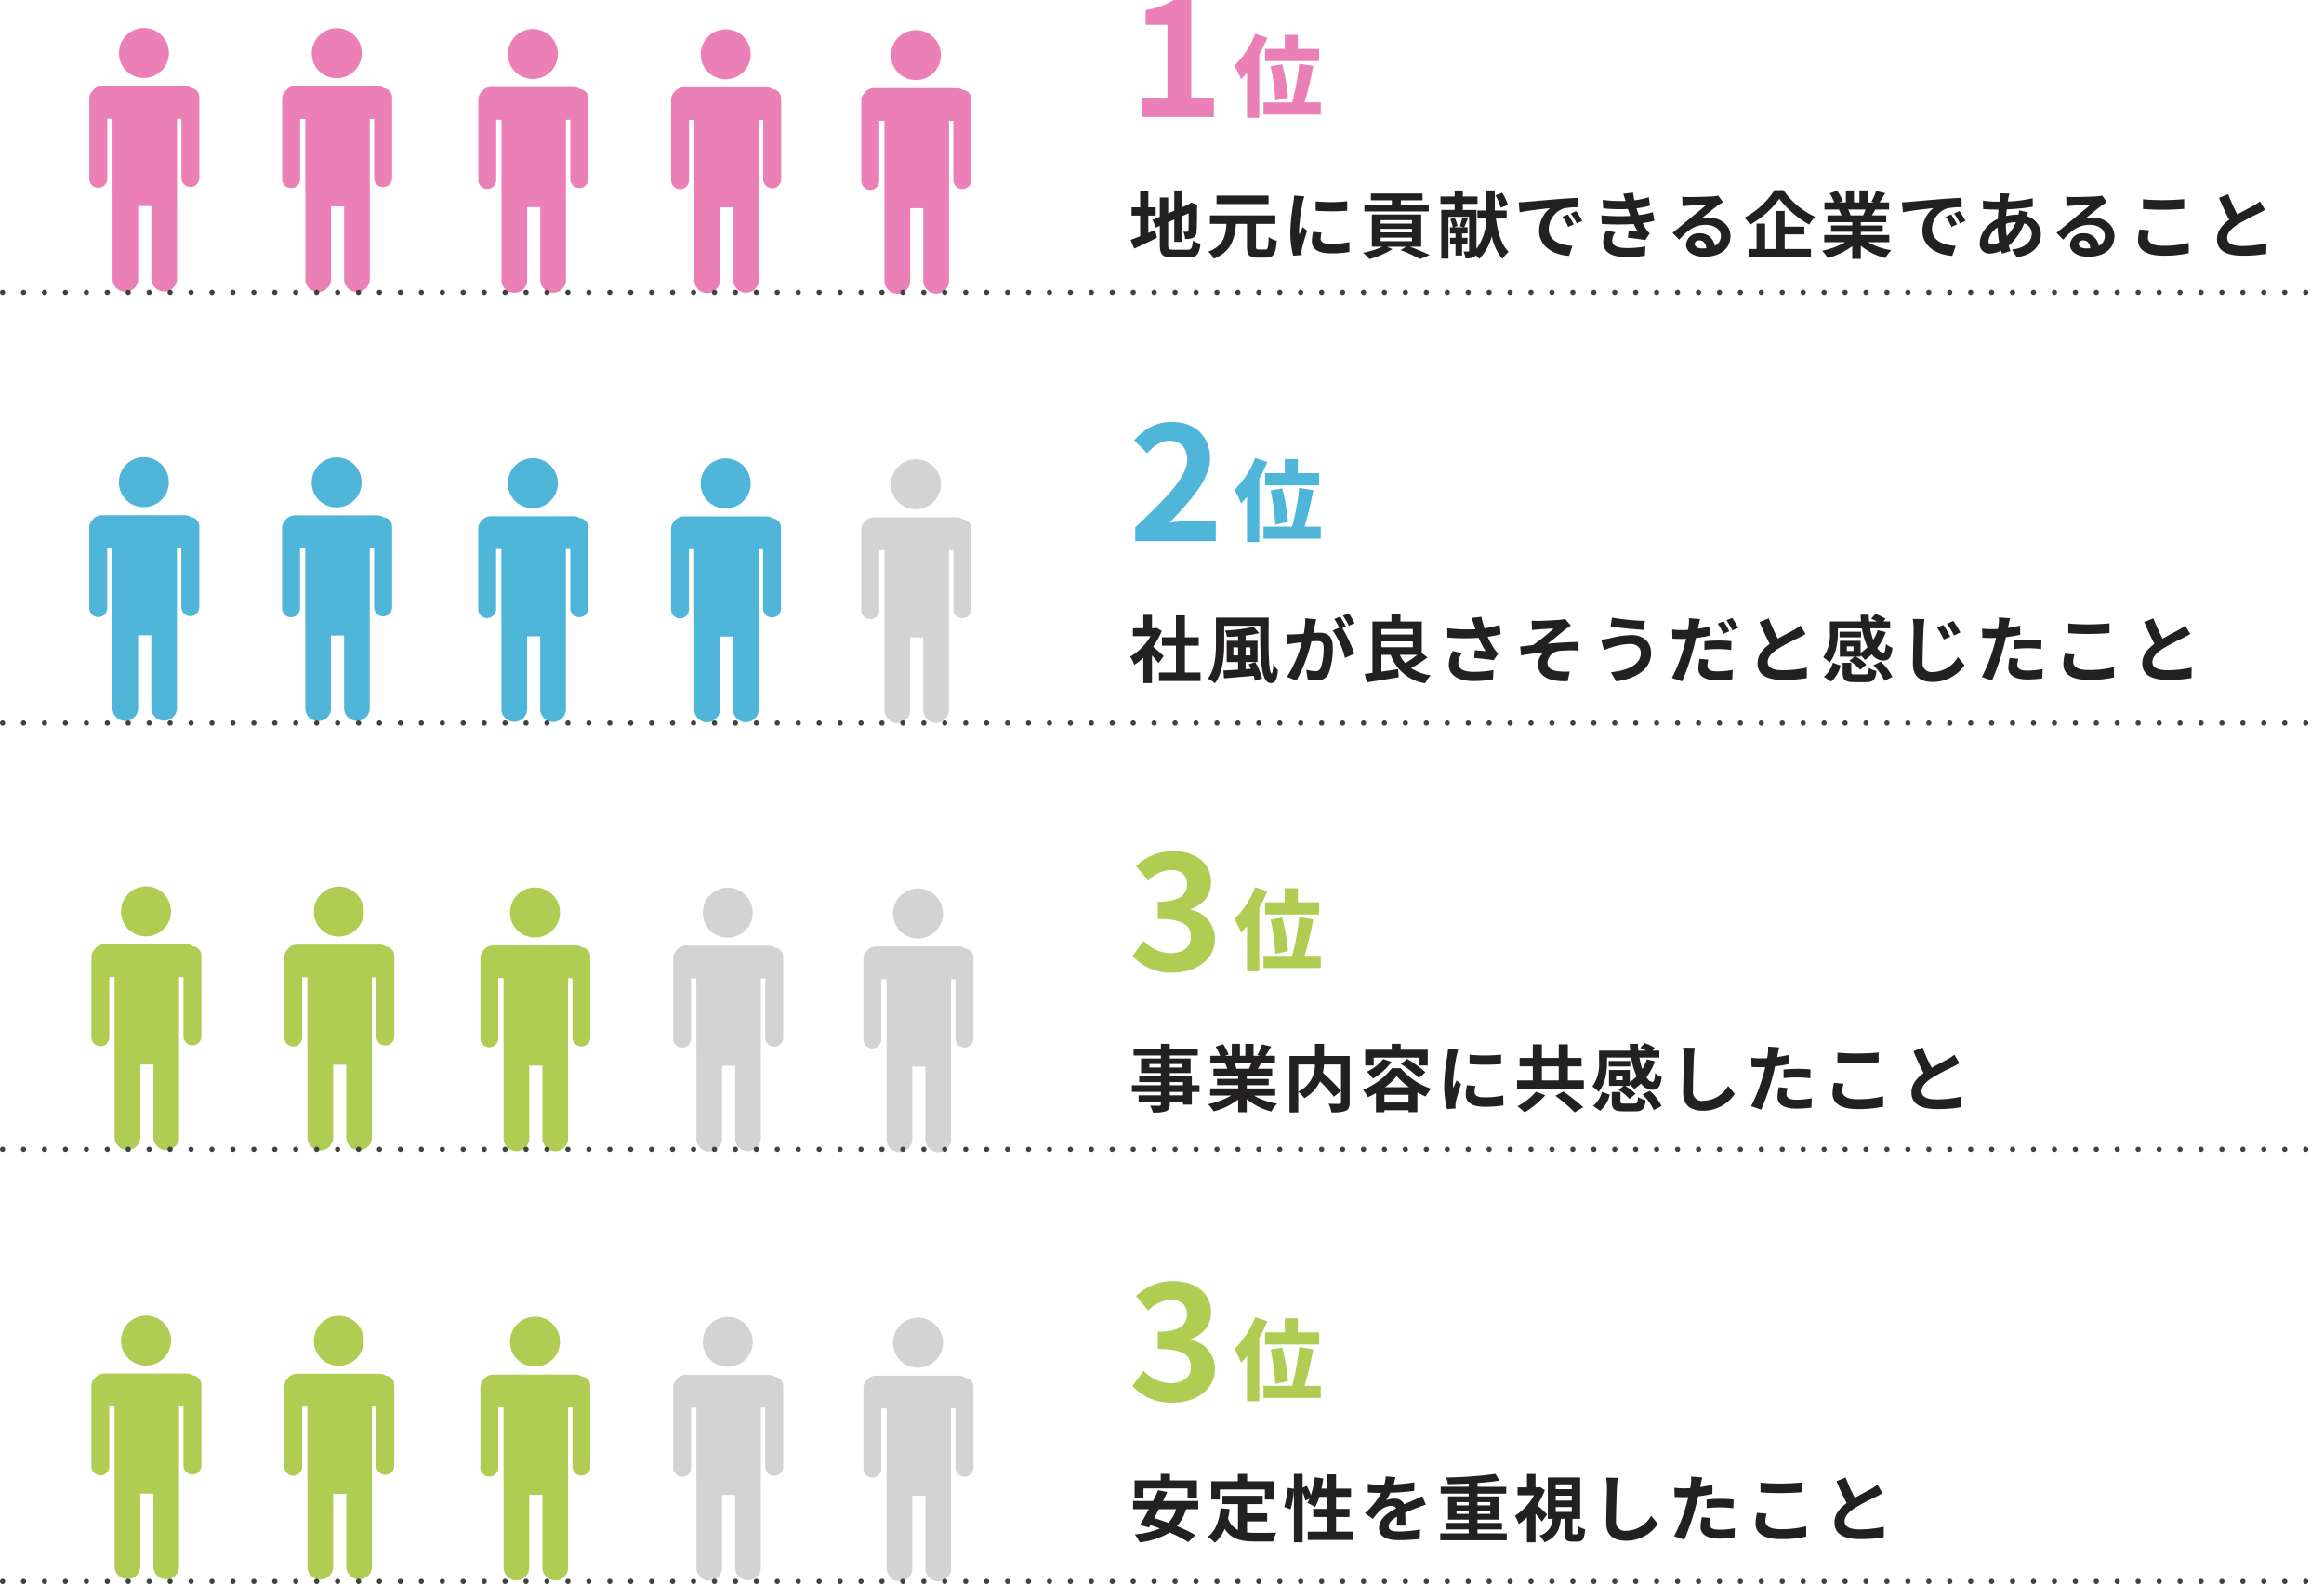 <svg xmlns="http://www.w3.org/2000/svg" width="444" height="302.626" viewBox="0 0 444 302.626">
  <g id="グループ_3194" data-name="グループ 3194" transform="translate(-228 -4198.647)">
    <path id="パス_19573" data-name="パス 19573" d="M6-11.611v2.329H16.337v-2.329H12.274V-14.3h-2.5v2.686Zm4.386,9.333A37.211,37.211,0,0,0,9.282-8.7l-2.227.391a37.476,37.476,0,0,1,.9,6.545ZM4.114-14.5A16.911,16.911,0,0,1,.136-8.415a16.643,16.643,0,0,1,1.275,2.6A13.788,13.788,0,0,0,2.55-7.072V1.564H4.9V-10.557a27.107,27.107,0,0,0,1.53-3.179ZM13.549-1.394a65.027,65.027,0,0,0,1.666-6.97l-2.686-.425a46.415,46.415,0,0,1-1.36,7.4H5.7V.935H16.643V-1.394Z" transform="translate(463.689 4219.606)" fill="#eb80b7"/>
    <path id="パス_19576" data-name="パス 19576" d="M6-11.611v2.329H16.337v-2.329H12.274V-14.3h-2.5v2.686Zm4.386,9.333A37.211,37.211,0,0,0,9.282-8.7l-2.227.391a37.476,37.476,0,0,1,.9,6.545ZM4.114-14.5A16.911,16.911,0,0,1,.136-8.415a16.643,16.643,0,0,1,1.275,2.6A13.788,13.788,0,0,0,2.55-7.072V1.564H4.9V-10.557a27.107,27.107,0,0,0,1.53-3.179ZM13.549-1.394a65.027,65.027,0,0,0,1.666-6.97l-2.686-.425a46.415,46.415,0,0,1-1.36,7.4H5.7V.935H16.643V-1.394Z" transform="translate(463.689 4300.655)" fill="#50b6d9"/>
    <path id="パス_19579" data-name="パス 19579" d="M6-11.611v2.329H16.337v-2.329H12.274V-14.3h-2.5v2.686Zm4.386,9.333A37.211,37.211,0,0,0,9.282-8.7l-2.227.391a37.476,37.476,0,0,1,.9,6.545ZM4.114-14.5A16.911,16.911,0,0,1,.136-8.415a16.643,16.643,0,0,1,1.275,2.6A13.788,13.788,0,0,0,2.55-7.072V1.564H4.9V-10.557a27.107,27.107,0,0,0,1.53-3.179ZM13.549-1.394a65.027,65.027,0,0,0,1.666-6.97l-2.686-.425a46.415,46.415,0,0,1-1.36,7.4H5.7V.935H16.643V-1.394Z" transform="translate(463.689 4382.651)" fill="#afcd53"/>
    <path id="パス_19582" data-name="パス 19582" d="M6-11.611v2.329H16.337v-2.329H12.274V-14.3h-2.5v2.686Zm4.386,9.333A37.211,37.211,0,0,0,9.282-8.7l-2.227.391a37.476,37.476,0,0,1,.9,6.545ZM4.114-14.5A16.911,16.911,0,0,1,.136-8.415a16.643,16.643,0,0,1,1.275,2.6A13.788,13.788,0,0,0,2.55-7.072V1.564H4.9V-10.557a27.107,27.107,0,0,0,1.53-3.179ZM13.549-1.394a65.027,65.027,0,0,0,1.666-6.97l-2.686-.425a46.415,46.415,0,0,1-1.36,7.4H5.7V.935H16.643V-1.394Z" transform="translate(463.689 4464.803)" fill="#afcd53"/>
    <path id="パス_19572" data-name="パス 19572" d="M-6.588,0h13.8V-3.689H2.9V-22.351H-.481a14.88,14.88,0,0,1-5.332,1.922v2.821h4.154V-3.689H-6.588Z" transform="translate(452.689 4220.998)" fill="#eb80b7"/>
    <path id="パス_19575" data-name="パス 19575" d="M-7.8,0H7.579V-3.844H2.557c-1.085,0-2.6.124-3.751.248C2.9-7.874,6.495-11.9,6.495-15.81c0-4.216-2.883-6.975-7.223-6.975-3.131,0-5.177,1.24-7.285,3.5l2.48,2.48c1.178-1.271,2.542-2.387,4.216-2.387,2.2,0,3.441,1.364,3.441,3.627,0,3.317-3.937,7.223-9.92,12.927Z" transform="translate(452.689 4302.047)" fill="#50b6d9"/>
    <path id="パス_19578" data-name="パス 19578" d="M-.636.434c4.371,0,8.06-2.387,8.06-6.479a5.626,5.626,0,0,0-4.557-5.518v-.155c2.387-.961,3.813-2.635,3.813-5.053,0-3.844-3.007-6.014-7.44-6.014a10.209,10.209,0,0,0-6.882,2.852l2.325,2.79a6.275,6.275,0,0,1,4.34-2.046c1.953,0,3.069,1.023,3.069,2.759,0,1.922-1.364,3.317-5.58,3.317v3.286c4.991,0,6.324,1.333,6.324,3.5,0,1.922-1.581,3.038-3.906,3.038A7.287,7.287,0,0,1-6.185-5.642L-8.324-2.759A9.752,9.752,0,0,0-.636.434Z" transform="translate(452.689 4384.043)" fill="#afcd53"/>
    <path id="パス_19581" data-name="パス 19581" d="M-.636.434c4.371,0,8.06-2.387,8.06-6.479a5.626,5.626,0,0,0-4.557-5.518v-.155c2.387-.961,3.813-2.635,3.813-5.053,0-3.844-3.007-6.014-7.44-6.014a10.209,10.209,0,0,0-6.882,2.852l2.325,2.79a6.275,6.275,0,0,1,4.34-2.046c1.953,0,3.069,1.023,3.069,2.759,0,1.922-1.364,3.317-5.58,3.317v3.286c4.991,0,6.324,1.333,6.324,3.5,0,1.922-1.581,3.038-3.906,3.038A7.287,7.287,0,0,1-6.185-5.642L-8.324-2.759A9.752,9.752,0,0,0-.636.434Z" transform="translate(452.689 4466.195)" fill="#afcd53"/>
    <path id="パス_19574" data-name="パス 19574" d="M3.7-7.056H5.11V-8.638H3.7v-3.038H2.142v3.038H.5v1.582H2.142v3.948c-.7.266-1.316.5-1.82.686L.994-.742C2.282-1.33,3.878-2.086,5.362-2.828L4.984-4.3c-.42.182-.854.364-1.288.546ZM8.47-.532c-.854,0-.98-.126-.98-.938V-5.8l1.162-.5v4.27h1.554V-6.972l1.2-.532c0,1.988-.014,3.01-.042,3.234-.056.252-.14.308-.308.308a6.37,6.37,0,0,1-.672-.028,4.471,4.471,0,0,1,.35,1.4,3.9,3.9,0,0,0,1.456-.2,1.2,1.2,0,0,0,.714-1.162c.07-.574.1-2.254.1-4.914l.056-.28L11.9-9.548l-.294.2-.294.2-1.106.476v-3.192H8.652v3.864l-1.162.49v-3h-1.6v3.682l-1.372.574.616,1.484L5.894-5.1v3.6C5.894.434,6.44.952,8.33.952h2.982C12.95.952,13.44.28,13.664-1.68a4.214,4.214,0,0,1-1.456-.6c-.126,1.428-.266,1.75-1.036,1.75Zm18.2-10.346H16.73v1.61h9.94ZM24.808-.574c-.462,0-.546-.084-.546-.616V-5.474h3.7V-7.1H15.47v1.624h3.164c-.168,2.324-.56,4.214-3.472,5.306A4.8,4.8,0,0,1,16.2,1.19c3.346-1.358,3.99-3.752,4.242-6.664h2.1V-1.19c0,1.638.406,2.17,1.988,2.17h1.68c1.428,0,1.848-.728,2.016-3.234a4.664,4.664,0,0,1-1.54-.7c-.07,2.016-.154,2.38-.616,2.38ZM35.672-9.786v1.792a37.575,37.575,0,0,0,6.02,0V-9.8A28.788,28.788,0,0,1,35.672-9.786Zm1.12,5.978-1.61-.154a8.553,8.553,0,0,0-.238,1.82c0,1.442,1.162,2.3,3.57,2.3a19.827,19.827,0,0,0,3.612-.266L42.1-2a16.549,16.549,0,0,1-3.514.364c-1.428,0-1.96-.378-1.96-.994A4.752,4.752,0,0,1,36.792-3.808Zm-3.276-6.916-1.96-.168c-.014.448-.1.98-.14,1.372a39.038,39.038,0,0,0-.588,5.544A17.9,17.9,0,0,0,31.374.6L33,.49c-.014-.2-.028-.42-.028-.574a4.225,4.225,0,0,1,.07-.658c.154-.742.616-2.268,1.008-3.43l-.868-.686c-.2.462-.42.952-.63,1.428a6.754,6.754,0,0,1-.056-.91,37.132,37.132,0,0,1,.672-5.138C33.222-9.73,33.4-10.43,33.516-10.724ZM57.274-9.142H51.94v-.84h4.144V-11.27H46.228v1.288h4v.84h-5.25v1.288H57.274ZM48.09-2.856h5.978v.686H48.09Zm0-1.68h5.978v.686H48.09Zm0-1.652h5.978v.658H48.09Zm7.742,5.082v-6.16H46.41v6.16h2A15.579,15.579,0,0,1,44.73.042,12.5,12.5,0,0,1,45.948,1.26a16.89,16.89,0,0,0,4.382-1.9l-1.05-.462h3.668l-1.064.63a30.452,30.452,0,0,1,3.724,1.722l1.848-.77C56.546.042,55.062-.6,53.69-1.106ZM72.394-9.1A9.317,9.317,0,0,0,71.3-11.424l-1.3.49a8.746,8.746,0,0,1,1.008,2.366ZM64.666-1.652V-2.814H63.644V-3.64h1.05V-4.83h-.63c.182-.42.42-1.036.672-1.638l-1.05-.238a16.007,16.007,0,0,1-.476,1.68l.8.2H62.076l.686-.224a6.506,6.506,0,0,0-.518-1.582l-.868.252a6.118,6.118,0,0,1,.476,1.554h-.518v1.19h1.05v.826H61.348v1.162h1.036V.574h1.26V-1.652ZM72.156-6.5V-8.022H69.9v-3.836H68.278v3.836H66.57V-6.5h1.68A9.894,9.894,0,0,1,66.388-.7V-8.134h-2.6V-9.3h2.8v-1.4h-2.8v-1.148H62.216V-10.7h-2.7v1.4h2.7v1.162H59.668v9.31H61.04V-6.818h3.948v6.44c0,.14-.042.182-.168.182s-.532.014-.9,0a4.391,4.391,0,0,1,.364,1.316A3.292,3.292,0,0,0,65.912.868a.778.778,0,0,0,.336-.336,6.039,6.039,0,0,1,.672.686,9.879,9.879,0,0,0,2.394-4.312,9.462,9.462,0,0,0,2.058,4.326A5.542,5.542,0,0,1,72.534-.14C71.162-1.428,70.462-3.836,70.1-6.5ZM74.466-9.6l.182,1.918c1.624-.35,4.48-.658,5.8-.8a5.6,5.6,0,0,0-2.086,4.326c0,3.038,2.772,4.606,5.712,4.8l.658-1.918c-2.38-.126-4.536-.952-4.536-3.262a4.254,4.254,0,0,1,2.968-3.92,14.544,14.544,0,0,1,2.7-.2l-.014-1.792c-.994.042-2.52.126-3.962.252-2.562.21-4.872.42-6.048.518C75.572-9.646,75.026-9.618,74.466-9.6ZM83.86-7.28l-1.036.434A10.8,10.8,0,0,1,83.916-4.9l1.064-.476A17.377,17.377,0,0,0,83.86-7.28Zm1.568-.644-1.022.476a12.316,12.316,0,0,1,1.148,1.89l1.05-.5A20.943,20.943,0,0,0,85.428-7.924Zm4.816.812.1,1.652a52.065,52.065,0,0,0,6.09.014c.224.476.49.966.784,1.456-.42-.042-1.176-.112-1.764-.168l-.14,1.33c1.022.112,2.534.294,3.318.448l.854-1.288a4.268,4.268,0,0,1-.63-.714,12.741,12.741,0,0,1-.728-1.246,18.759,18.759,0,0,0,2.24-.434l-.28-1.652a18.074,18.074,0,0,1-2.674.56c-.084-.224-.168-.434-.238-.63s-.14-.434-.21-.658A20.409,20.409,0,0,0,99.54-8.96l-.224-1.61a16.091,16.091,0,0,1-2.758.6q-.147-.714-.252-1.47l-1.876.21c.168.49.308.938.448,1.386a29.122,29.122,0,0,1-4.382-.21l.1,1.61a32.733,32.733,0,0,0,4.718.126c.084.238.168.5.28.826.056.154.112.322.182.49A35.875,35.875,0,0,1,90.244-7.112Zm2.688,3.248L91.2-4.2a4.649,4.649,0,0,0-.6,2.254c.028,2,1.764,2.828,4.564,2.828a21.5,21.5,0,0,0,3.4-.266l.1-1.778a18.426,18.426,0,0,1-3.514.308c-1.848,0-2.828-.42-2.828-1.456A2.628,2.628,0,0,1,92.932-3.864ZM108.08-1.652c0-.35.336-.672.868-.672.756,0,1.274.588,1.358,1.5a7.309,7.309,0,0,1-.812.042C108.654-.784,108.08-1.134,108.08-1.652Zm-2.38-9.016.056,1.82c.322-.042.77-.084,1.148-.112.742-.042,2.674-.126,3.388-.14-.686.6-2.142,1.778-2.926,2.422-.826.686-2.52,2.114-3.514,2.912l1.274,1.316c1.5-1.708,2.9-2.842,5.04-2.842,1.652,0,2.912.854,2.912,2.114a2.029,2.029,0,0,1-1.162,1.9,2.8,2.8,0,0,0-2.982-2.394,2.346,2.346,0,0,0-2.506,2.184c0,1.4,1.47,2.3,3.416,2.3,3.388,0,5.068-1.75,5.068-3.962,0-2.044-1.806-3.528-4.186-3.528a5.469,5.469,0,0,0-1.33.154c.882-.7,2.352-1.932,3.108-2.464.322-.238.658-.434.98-.644l-.91-1.246a6.117,6.117,0,0,1-1.064.154c-.8.07-3.794.126-4.536.126A9.715,9.715,0,0,1,105.7-10.668Zm17.626-1.246a15.436,15.436,0,0,1-5.726,5.25,7.015,7.015,0,0,1,1.05,1.344,17.345,17.345,0,0,0,5.6-4.956,18.739,18.739,0,0,0,5.712,4.942,9.078,9.078,0,0,1,1.12-1.5,14.885,14.885,0,0,1-6.048-5.082Zm1.946,8.442h3.752v-1.47h-3.752v-3h-1.75V-.672h-1.988V-5.53H119.9V-.672H118.37V.84h11.914V-.672h-5.012Zm15.47-4.746c-.154.378-.322.784-.49,1.12h-2.618l.238-.042a7.522,7.522,0,0,0-.476-1.078Zm4.522,6.244V-3.346h-5.446v-.616h4.2v-1.2h-4.2V-5.8h4.858V-7.1h-2.744c.21-.336.434-.714.658-1.12h2.632V-9.576H143.4c.322-.49.7-1.12,1.092-1.764l-1.75-.42a11.278,11.278,0,0,1-.882,2.03l.5.154H141.12v-2.282h-1.568v2.282h-1.036v-2.282h-1.554v2.282h-1.274l.686-.252A10.593,10.593,0,0,0,135.31-11.8l-1.428.49a12.549,12.549,0,0,1,.868,1.736h-1.876v1.358H135.8l-.168.028a6.291,6.291,0,0,1,.476,1.092h-2.66v1.3h4.732v.63h-4.032v1.2h4.032v.616h-5.348v1.372h4.018a14.708,14.708,0,0,1-4.424,1.638A7.766,7.766,0,0,1,133.49,1.05a13.28,13.28,0,0,0,4.69-2.268V1.218h1.638V-1.3a11.95,11.95,0,0,0,4.7,2.366,7.832,7.832,0,0,1,1.12-1.512A12.507,12.507,0,0,1,141.2-1.974Zm2.422-7.63.182,1.918c1.624-.35,4.48-.658,5.8-.8a5.6,5.6,0,0,0-2.086,4.326c0,3.038,2.772,4.606,5.712,4.8l.658-1.918c-2.38-.126-4.536-.952-4.536-3.262a4.254,4.254,0,0,1,2.968-3.92,14.544,14.544,0,0,1,2.7-.2l-.014-1.792c-.994.042-2.52.126-3.962.252-2.562.21-4.872.42-6.048.518C148.792-9.646,148.246-9.618,147.686-9.6ZM157.08-7.28l-1.036.434A10.8,10.8,0,0,1,157.136-4.9l1.064-.476A17.375,17.375,0,0,0,157.08-7.28Zm1.568-.644-1.022.476a12.317,12.317,0,0,1,1.148,1.89l1.05-.5A20.941,20.941,0,0,0,158.648-7.924Zm9.576-3.346-1.82-.042c.014.238-.014.574-.028.84q-.042.357-.084.756h-.56a19.783,19.783,0,0,1-2.576-.2l.042,1.624c.658.028,1.75.084,2.478.084h.448q-.084.861-.126,1.764c-1.96.924-3.444,2.8-3.444,4.606A1.811,1.811,0,0,0,164.444.2a5,5,0,0,0,2.17-.56c.056.2.126.392.182.574l1.61-.49c-.112-.336-.224-.686-.322-1.036a10.75,10.75,0,0,0,2.94-4.256,2.082,2.082,0,0,1,1.456,1.96c0,1.372-1.092,2.744-3.794,3.038L169.61.9c3.444-.518,4.606-2.436,4.606-4.424a3.621,3.621,0,0,0-2.7-3.43c.084-.266.2-.56.252-.714l-1.708-.406a7.686,7.686,0,0,1-.126.84h-.252a9.55,9.55,0,0,0-2.086.252c.014-.42.056-.854.1-1.274a38.531,38.531,0,0,0,4.97-.49l-.014-1.624a24.572,24.572,0,0,1-4.76.616c.042-.28.1-.532.14-.77C168.084-10.738,168.14-10.99,168.224-11.27ZM164.206-2.2a3.652,3.652,0,0,1,1.75-2.576,19.507,19.507,0,0,0,.294,2.8,2.984,2.984,0,0,1-1.4.462C164.4-1.512,164.206-1.75,164.206-2.2Zm3.332-3.262V-5.5a6.979,6.979,0,0,1,1.932-.308,8.621,8.621,0,0,1-1.764,2.674A14.727,14.727,0,0,1,167.538-5.46Zm13.9,3.808c0-.35.336-.672.868-.672.756,0,1.274.588,1.358,1.5a7.309,7.309,0,0,1-.812.042C182.014-.784,181.44-1.134,181.44-1.652Zm-2.38-9.016.056,1.82c.322-.042.77-.084,1.148-.112.742-.042,2.674-.126,3.388-.14-.686.6-2.142,1.778-2.926,2.422-.826.686-2.52,2.114-3.514,2.912l1.274,1.316c1.5-1.708,2.9-2.842,5.04-2.842,1.652,0,2.912.854,2.912,2.114a2.029,2.029,0,0,1-1.162,1.9,2.8,2.8,0,0,0-2.982-2.394,2.346,2.346,0,0,0-2.506,2.184c0,1.4,1.47,2.3,3.416,2.3,3.388,0,5.068-1.75,5.068-3.962,0-2.044-1.806-3.528-4.186-3.528a5.469,5.469,0,0,0-1.33.154c.882-.7,2.352-1.932,3.108-2.464.322-.238.658-.434.98-.644l-.91-1.246a6.117,6.117,0,0,1-1.064.154c-.8.07-3.794.126-4.536.126A9.715,9.715,0,0,1,179.06-10.668Zm14.672.49V-8.33c1.134.1,2.352.154,3.822.154,1.33,0,3.066-.084,4.046-.168v-1.862c-1.078.112-2.674.2-4.06.2A36.726,36.726,0,0,1,193.732-10.178Zm1.176,5.936-1.834-.168a9.057,9.057,0,0,0-.28,2.016c0,1.918,1.61,3,4.816,3a21.573,21.573,0,0,0,4.858-.476l-.014-1.974a19.223,19.223,0,0,1-4.914.56c-2.016,0-2.87-.644-2.87-1.54A5.159,5.159,0,0,1,194.908-4.242ZM210-11.158l-1.75.714c.63,1.484,1.3,2.982,1.946,4.172-1.344.994-2.324,2.156-2.324,3.7,0,2.408,2.114,3.178,4.9,3.178a26,26,0,0,0,4.494-.35l.028-2.016a21.613,21.613,0,0,1-4.578.518c-1.946,0-2.912-.532-2.912-1.54,0-.98.784-1.778,1.946-2.548a41.441,41.441,0,0,1,3.906-2.072c.518-.266.966-.5,1.386-.756l-.966-1.624a8.748,8.748,0,0,1-1.3.854c-.658.378-1.876.98-3.024,1.652A33.255,33.255,0,0,1,210-11.158Z" transform="translate(443.689 4246.893)" fill="#222020"/>
    <path id="パス_19577" data-name="パス 19577" d="M6.65-3.948c-.294-.28-1.372-1.246-2.044-1.792a13.589,13.589,0,0,0,1.652-3l-.938-.6-.294.07H4.4v-2.576H2.744v2.576H.756v1.512H4.13A10.458,10.458,0,0,1,.224-3.85a6.673,6.673,0,0,1,.784,1.582A11.585,11.585,0,0,0,2.744-3.612v4.83H4.4V-4.06c.476.518.952,1.078,1.246,1.47ZM10.682-.812V-5.936h2.646v-1.61H10.682v-4.186H8.974v4.186H6.314v1.61h2.66V-.812H5.74V.812h7.924V-.812Zm9.254-3.262v-1.54h.91v1.54ZM23.2-5.614v1.54h-.91v-1.54ZM22.862-2.38c.154.266.294.56.434.868l-1.008.07V-2.814h2.268v-4.06H22.288v-.994a17.866,17.866,0,0,0,2.59-.476l-1.092-1.19a30.466,30.466,0,0,1-5.446.7A5.773,5.773,0,0,1,18.746-7.6c.672-.028,1.386-.056,2.1-.126v.854h-2.17v4.06h2.17v1.456c-1.064.07-2.03.126-2.8.154l.112,1.5C19.7.168,21.784,0,23.814-.182a8.9,8.9,0,0,1,.252.952L25.424.322a11.452,11.452,0,0,0-1.3-3.108ZM16.618-11.3v4.872c0,2.1-.126,4.9-1.54,6.79a5.922,5.922,0,0,1,1.344.9C17.976-.784,18.2-4.1,18.2-6.426V-9.744h6.874c0,5.964.028,10.962,2.058,10.962.854,0,1.176-.77,1.33-2.464a8.183,8.183,0,0,1-.924-1.3A4.477,4.477,0,0,1,27.3-.588c-.672,0-.672-5.208-.6-10.71Zm19.152.336-2.086-.21a14.248,14.248,0,0,1-.294,2.954c-.714.07-1.372.112-1.806.126a13.368,13.368,0,0,1-1.5,0l.168,1.9c.434-.07,1.162-.168,1.568-.238.252-.028.7-.084,1.2-.14A21.423,21.423,0,0,1,30.184.014L32,.742a29.5,29.5,0,0,0,2.856-7.5c.406-.028.756-.056.98-.056.868,0,1.358.154,1.358,1.274a11.111,11.111,0,0,1-.574,3.878,1.027,1.027,0,0,1-1.05.6,8.09,8.09,0,0,1-1.708-.294L34.16.49a9.2,9.2,0,0,0,1.68.2A2.225,2.225,0,0,0,38.136-.6a13.717,13.717,0,0,0,.8-5.138c0-2.016-1.05-2.674-2.534-2.674-.294,0-.7.028-1.176.056.1-.5.21-1.022.294-1.442C35.588-10.15,35.686-10.6,35.77-10.962ZM42-12.124l-1.12.448a15.834,15.834,0,0,1,1.134,1.932l1.106-.476A18.625,18.625,0,0,0,42-12.124Zm-1.666.63-1.106.462A15.479,15.479,0,0,1,40.18-9.38l-1.26.546a15.744,15.744,0,0,1,2.352,5.25L43.05-4.4a25.4,25.4,0,0,0-2.282-4.886l.686-.294C41.188-10.094,40.684-10.976,40.334-11.494ZM55.1-4.186A21.086,21.086,0,0,1,52.794-2.6,6.153,6.153,0,0,1,51.73-4.186ZM48.23-6.748h6.006v1.106H48.23Zm6.006-2.366v1.036H48.23V-9.114Zm1.708,4.578v-6.02H51.87V-11.9H50.148v1.344H46.522V-.742c-.546.084-1.036.14-1.484.2l.406,1.624c1.68-.28,3.962-.616,6.09-.994l-.1-1.554c-1.064.182-2.17.35-3.206.49V-4.186h1.778A8.225,8.225,0,0,0,56.6,1.246a6.348,6.348,0,0,1,1.05-1.512A9.212,9.212,0,0,1,53.9-1.652a26.01,26.01,0,0,0,3.136-2.03ZM65.9-9.94c.084.238.168.532.28.854a29.307,29.307,0,0,1-5.376-.2L60.83-7.49a37.542,37.542,0,0,0,5.978.056A18.4,18.4,0,0,0,68.124-4.9c-.434-.028-1.358-.112-2.044-.168l-.14,1.484c1.176.1,2.94.28,3.724.434l.868-1.26a8.827,8.827,0,0,1-.756-.938A15.334,15.334,0,0,1,68.53-7.63a18.62,18.62,0,0,0,2.492-.5L70.8-9.9a21.083,21.083,0,0,1-2.87.644,16.372,16.372,0,0,1-.588-2.2l-1.89.224C65.632-10.766,65.786-10.262,65.9-9.94ZM63.6-4.508l-1.75-.406a5.731,5.731,0,0,0-.742,2.6c0,2.016,1.806,3.122,4.662,3.136A19.751,19.751,0,0,0,69.538.49l.1-1.764a19.336,19.336,0,0,1-3.752.336c-1.918,0-2.968-.5-2.968-1.68A3.373,3.373,0,0,1,63.6-4.508Zm13.328-6.2.084,1.792c.448-.056.91-.1,1.26-.126.574-.056,2.3-.14,2.87-.182A41.558,41.558,0,0,1,77.21-6.048c-.742.084-1.722.21-2.464.28l.168,1.694c1.4-.238,2.968-.448,4.256-.56a3.23,3.23,0,0,0-1.022,2.212c0,2.338,2.086,3.416,5.67,3.262L84.2-.994a12.563,12.563,0,0,1-2.142-.042c-1.246-.14-2.114-.574-2.114-1.68a2.482,2.482,0,0,1,2.352-2.226,21.214,21.214,0,0,1,3.6-.042V-6.636c-1.708,0-4.032.154-5.908.336.966-.742,2.338-1.9,3.332-2.7.294-.238.812-.574,1.106-.77L83.314-11.06a5.157,5.157,0,0,1-.966.182c-.854.084-3.486.21-4.088.21C77.784-10.668,77.378-10.682,76.93-10.71ZM97.79-4.578c0,2.184-2.24,3.332-5.712,3.724L93.086.882C96.978.35,99.75-1.512,99.75-4.508c0-2.2-1.554-3.458-3.766-3.458a18.461,18.461,0,0,0-4.228.644,14.092,14.092,0,0,1-1.54.238l.532,2c.406-.154.952-.378,1.358-.49a12.486,12.486,0,0,1,3.64-.686C97.062-6.258,97.79-5.5,97.79-4.578Zm-5.5-6.72-.28,1.68c1.61.28,4.648.56,6.286.672l.28-1.722A41.569,41.569,0,0,1,92.288-11.3ZM110.7-3.262l-1.68-.154a9.529,9.529,0,0,0-.238,1.876c0,1.414,1.274,2.226,3.626,2.226a20.092,20.092,0,0,0,2.856-.21l.07-1.778a16.376,16.376,0,0,1-2.912.28c-1.5,0-1.918-.462-1.918-1.078A4.908,4.908,0,0,1,110.7-3.262Zm-1.582-7.756-2.142-.168a7.3,7.3,0,0,1-.042,1.428q-.042.336-.126.8-.651.042-1.26.042a13.7,13.7,0,0,1-1.764-.112l.042,1.75c.49.028,1.008.056,1.694.056.294,0,.6-.014.924-.028-.1.392-.2.8-.294,1.176a30.62,30.62,0,0,1-2.422,6.3l1.946.658A45.158,45.158,0,0,0,107.9-5.6c.154-.574.294-1.2.42-1.806a25.773,25.773,0,0,0,2.73-.462v-1.75c-.77.182-1.568.336-2.352.448.042-.182.084-.364.112-.518C108.864-10,109-10.626,109.116-11.018Zm.826,4.242v1.638a20.952,20.952,0,0,1,2.7-.154,20.358,20.358,0,0,1,2.408.182l.042-1.68a24.619,24.619,0,0,0-2.464-.126A26.689,26.689,0,0,0,109.942-6.776Zm3.654-3.836-1.106.462A15.676,15.676,0,0,1,113.582-8.2l1.12-.49A19.258,19.258,0,0,0,113.6-10.612Zm1.652-.63-1.106.448a14.842,14.842,0,0,1,1.134,1.932l1.106-.476A15.455,15.455,0,0,0,115.248-11.242Zm6.972.084-1.75.714c.63,1.484,1.3,2.982,1.946,4.172-1.344.994-2.324,2.156-2.324,3.7,0,2.408,2.114,3.178,4.9,3.178a26,26,0,0,0,4.494-.35l.028-2.016a21.613,21.613,0,0,1-4.578.518c-1.946,0-2.912-.532-2.912-1.54,0-.98.784-1.778,1.946-2.548a41.439,41.439,0,0,1,3.906-2.072c.518-.266.966-.5,1.386-.756L128.3-9.786a8.748,8.748,0,0,1-1.3.854c-.658.378-1.876.98-3.024,1.652A33.254,33.254,0,0,1,122.22-11.158Zm16.2,6.244h-1.274V-5.8h1.274ZM135.436-9.24h4.606a14.361,14.361,0,0,0,1.05,3.6,8.05,8.05,0,0,1-1.316,1.078v-2.3h-3.962v3.024h2.772l-.952.8A8.525,8.525,0,0,1,139.72-1.33l1.148-.98a7.989,7.989,0,0,0-1.988-1.526h.9v-.252a6.6,6.6,0,0,1,.826.882,9.436,9.436,0,0,0,1.316-1.078,2.749,2.749,0,0,0,2.114,1.2c1.106,0,1.6-.462,1.834-2.45a3.983,3.983,0,0,1-1.26-.728c-.07,1.2-.182,1.666-.49,1.68-.392,0-.784-.322-1.162-.882a11.454,11.454,0,0,0,1.624-3.066l-1.54-.364a8.541,8.541,0,0,1-.854,1.848,14.748,14.748,0,0,1-.574-2.2h3.808v-1.316H144.13l.42-.5a6.607,6.607,0,0,0-1.946-.924l-.826.91a10.179,10.179,0,0,1,1.134.518h-1.5c-.042-.42-.07-.868-.084-1.3h-1.554q.021.651.084,1.3h-5.95v2.1a7.449,7.449,0,0,1-1.274,4.76,5.487,5.487,0,0,1,1.2,1.008c1.33-1.582,1.6-4.018,1.6-5.74Zm4.438.644h-4.116v1.064h4.116Zm-5.74,9.52a5.746,5.746,0,0,0,1.82-3.066l-1.484-.532A5.126,5.126,0,0,1,132.762,0Zm4.62-1.372c-.644,0-.756-.042-.756-.42V-2.66h-1.652V-.854c0,1.442.42,1.89,2.226,1.89h2.24c1.358,0,1.82-.42,2-2.142a4.359,4.359,0,0,1-1.456-.588c-.07,1.106-.168,1.246-.7,1.246Zm3.458-1.736A9.435,9.435,0,0,1,144.34.784l1.512-.756a9.36,9.36,0,0,0-2.24-2.912ZM155.6-9.9l-1.218.518A14.09,14.09,0,0,1,155.666-7.1l1.246-.546A22.552,22.552,0,0,0,155.6-9.9Zm1.876-.77-1.2.56a14.648,14.648,0,0,1,1.344,2.226l1.218-.588A19.746,19.746,0,0,0,157.472-10.668Zm-5.488-.35-2.254-.028a9.782,9.782,0,0,1,.168,1.89c0,1.2-.126,4.886-.126,6.762,0,2.38,1.47,3.388,3.766,3.388a7.29,7.29,0,0,0,6.09-3.206l-1.274-1.554A5.631,5.631,0,0,1,153.566-.9a1.7,1.7,0,0,1-1.946-1.876c0-1.75.112-4.872.182-6.384C151.83-9.716,151.9-10.43,151.984-11.018Zm17.934,7.6-1.666-.168A9.79,9.79,0,0,0,168-1.708c0,1.414,1.274,2.226,3.626,2.226a22.474,22.474,0,0,0,2.856-.2l.07-1.792a16.43,16.43,0,0,1-2.912.294c-1.5,0-1.918-.462-1.918-1.078A4.8,4.8,0,0,1,169.918-3.416Zm-1.582-7.756-2.142-.168a7.178,7.178,0,0,1-.042,1.414q-.042.336-.126.8-.651.042-1.26.042A13.855,13.855,0,0,1,163-9.2l.042,1.75c.49.028,1.022.056,1.694.056.294,0,.6-.014.924-.028-.084.406-.2.8-.294,1.176a30.313,30.313,0,0,1-2.422,6.3l1.946.658a43.5,43.5,0,0,0,2.226-6.482c.154-.574.294-1.19.42-1.792a25.772,25.772,0,0,0,2.73-.462v-1.75c-.77.182-1.554.336-2.338.448.042-.2.084-.378.112-.532C168.1-10.164,168.224-10.794,168.336-11.172Zm.826,4.228v1.638a24.054,24.054,0,0,1,2.7-.14,20.524,20.524,0,0,1,2.408.168l.042-1.68a24.62,24.62,0,0,0-2.464-.126C170.954-7.084,169.946-7.014,169.162-6.944Zm10.29-3.234V-8.33c1.134.1,2.352.154,3.822.154,1.33,0,3.066-.084,4.046-.168v-1.862c-1.078.112-2.674.2-4.06.2A36.726,36.726,0,0,1,179.452-10.178Zm1.176,5.936-1.834-.168a9.057,9.057,0,0,0-.28,2.016c0,1.918,1.61,3,4.816,3a21.573,21.573,0,0,0,4.858-.476l-.014-1.974a19.223,19.223,0,0,1-4.914.56c-2.016,0-2.87-.644-2.87-1.54A5.159,5.159,0,0,1,180.628-4.242Zm15.092-6.916-1.75.714c.63,1.484,1.3,2.982,1.946,4.172-1.344.994-2.324,2.156-2.324,3.7,0,2.408,2.114,3.178,4.9,3.178a26,26,0,0,0,4.494-.35l.028-2.016a21.613,21.613,0,0,1-4.578.518c-1.946,0-2.912-.532-2.912-1.54,0-.98.784-1.778,1.946-2.548a41.441,41.441,0,0,1,3.906-2.072c.518-.266.966-.5,1.386-.756L201.8-9.786a8.748,8.748,0,0,1-1.3.854c-.658.378-1.876.98-3.024,1.652A33.255,33.255,0,0,1,195.72-11.158Z" transform="translate(443.689 4327.941)" fill="#222020"/>
    <path id="パス_19580" data-name="パス 19580" d="M10.318-2.016H7.8v-.658h2.52ZM7.8-4.55h2.52v.6H7.8ZM3.906-7.336v-.672H6.1v.672Zm6.16-.672v.672H7.8v-.672Zm3.4,4.06H12.012V-5.67H7.8v-.616h3.976V-9.058H7.8v-.574h5.348v-1.316H7.8v-.91H6.1v.91H.882v1.316H6.1v.574H2.31v2.772H6.1v.616H1.96v1.12H6.1v.6H.56v1.274H6.1v.658H1.848v1.2H6.1v.434c0,.252-.084.336-.35.35-.224,0-1.05,0-1.722-.028A5.132,5.132,0,0,1,4.578,1.26a7.373,7.373,0,0,0,2.478-.238C7.6.784,7.8.448,7.8-.378V-.812h2.52v.574h1.694V-2.674h1.456Zm9.954-4.27c-.154.378-.322.784-.49,1.12H20.314l.238-.042a7.521,7.521,0,0,0-.476-1.078Zm4.522,6.244V-3.346H22.5v-.616h4.2v-1.2H22.5V-5.8h4.858V-7.1H24.612c.21-.336.434-.714.658-1.12H27.9V-9.576h-1.82c.322-.49.7-1.12,1.092-1.764l-1.75-.42a11.278,11.278,0,0,1-.882,2.03l.5.154H23.8v-2.282H22.232v2.282H21.2v-2.282H19.642v2.282H18.368l.686-.252A10.594,10.594,0,0,0,17.99-11.8l-1.428.49a12.549,12.549,0,0,1,.868,1.736H15.554v1.358H18.48l-.168.028A6.291,6.291,0,0,1,18.788-7.1h-2.66v1.3H20.86v.63H16.828v1.2H20.86v.616H15.512v1.372H19.53A14.708,14.708,0,0,1,15.106-.336,7.766,7.766,0,0,1,16.17,1.05a13.28,13.28,0,0,0,4.69-2.268V1.218H22.5V-1.3a11.95,11.95,0,0,0,4.7,2.366,7.831,7.831,0,0,1,1.12-1.512,12.507,12.507,0,0,1-4.438-1.526ZM40.516-7.91v5.054a36.544,36.544,0,0,0-3.458-3.472,10.61,10.61,0,0,0,.2-1.582Zm-8.176,0h3.192A5.546,5.546,0,0,1,32.34-2.744Zm9.828-1.624h-4.9v-2.324H35.546v2.324H30.674V1.246H32.34V-2.7A6.775,6.775,0,0,1,33.5-1.47a7.267,7.267,0,0,0,3.01-3.22,29.28,29.28,0,0,1,2.632,2.926l1.372-1.064v2.1c0,.252-.084.322-.35.336s-1.2.014-2.03-.028a5.46,5.46,0,0,1,.546,1.652A7.226,7.226,0,0,0,41.4.938c.588-.266.77-.728.77-1.624Zm4.592.308h8.61v1.5h1.708v-3.01H51.912v-1.12H50.2v1.12H45.136v3.01H46.76Zm5.194,1.218a18.975,18.975,0,0,1,3.43,2.674l1.26-1.092A20.54,20.54,0,0,0,53.13-8.988ZM48.566-8.96a8.157,8.157,0,0,1-3.108,2.408,10.142,10.142,0,0,1,1.148,1.33,11.762,11.762,0,0,0,3.57-3.192Zm.35,5.376A11.748,11.748,0,0,0,51.156-5.7a11.861,11.861,0,0,0,2.366,2.114ZM48.8-.644V-2.128H53.41V-.644ZM50.232-7.21a13.257,13.257,0,0,1-5.516,4.13,8.255,8.255,0,0,1,.938,1.414,14.5,14.5,0,0,0,1.54-.784V1.218H48.8V.826H53.41V1.2H55.1v-3.78c.532.294,1.064.56,1.568.784A9.975,9.975,0,0,1,57.708-3.3,12.872,12.872,0,0,1,51.926-7.21Zm14.84-2.576v1.792a37.575,37.575,0,0,0,6.02,0V-9.8A28.788,28.788,0,0,1,65.072-9.786Zm1.12,5.978-1.61-.154a8.553,8.553,0,0,0-.238,1.82c0,1.442,1.162,2.3,3.57,2.3a19.827,19.827,0,0,0,3.612-.266L71.5-2a16.549,16.549,0,0,1-3.514.364c-1.428,0-1.96-.378-1.96-.994A4.752,4.752,0,0,1,66.192-3.808Zm-3.276-6.916-1.96-.168c-.014.448-.1.98-.14,1.372a39.038,39.038,0,0,0-.588,5.544A17.9,17.9,0,0,0,60.774.6L62.4.49c-.014-.2-.028-.42-.028-.574a4.225,4.225,0,0,1,.07-.658c.154-.742.616-2.268,1.008-3.43l-.868-.686c-.2.462-.42.952-.63,1.428a6.754,6.754,0,0,1-.056-.91,37.132,37.132,0,0,1,.672-5.138C62.622-9.73,62.8-10.43,62.916-10.724ZM77.77-2.716A12.561,12.561,0,0,1,74.228.07,11.615,11.615,0,0,1,75.6,1.232,17.5,17.5,0,0,0,79.534-2.03Zm3.7.784a33.2,33.2,0,0,1,3.682,3.164L86.8.252a41.1,41.1,0,0,0-3.808-3.01ZM78.89-7.56h3.22v2.688H78.89Zm4.956,2.688V-7.56h2.618V-9.17H83.846v-2.59H82.11v2.59H78.89v-2.59H77.154v2.59h-2.52v1.61h2.52v2.688h-3.01v1.624H86.9V-4.872Zm10.472-.042H93.044V-5.8h1.274ZM91.336-9.24h4.606a14.362,14.362,0,0,0,1.05,3.6,8.049,8.049,0,0,1-1.316,1.078v-2.3H91.714v3.024h2.772l-.952.8A8.525,8.525,0,0,1,95.62-1.33l1.148-.98A7.989,7.989,0,0,0,94.78-3.836h.9v-.252a6.6,6.6,0,0,1,.826.882,9.436,9.436,0,0,0,1.316-1.078,2.749,2.749,0,0,0,2.114,1.2c1.106,0,1.6-.462,1.834-2.45a3.983,3.983,0,0,1-1.26-.728c-.07,1.2-.182,1.666-.49,1.68-.392,0-.784-.322-1.162-.882a11.454,11.454,0,0,0,1.624-3.066l-1.54-.364a8.541,8.541,0,0,1-.854,1.848,14.748,14.748,0,0,1-.574-2.2h3.808v-1.316H100.03l.42-.5a6.607,6.607,0,0,0-1.946-.924l-.826.91a10.178,10.178,0,0,1,1.134.518h-1.5c-.042-.42-.07-.868-.084-1.3H95.676q.021.651.084,1.3H89.81v2.1A7.449,7.449,0,0,1,88.536-3.7a5.488,5.488,0,0,1,1.2,1.008c1.33-1.582,1.6-4.018,1.6-5.74Zm4.438.644H91.658v1.064h4.116ZM90.034.924a5.746,5.746,0,0,0,1.82-3.066L90.37-2.674A5.126,5.126,0,0,1,88.662,0Zm4.62-1.372c-.644,0-.756-.042-.756-.42V-2.66H92.246V-.854c0,1.442.42,1.89,2.226,1.89h2.24c1.358,0,1.82-.42,2-2.142a4.358,4.358,0,0,1-1.456-.588c-.07,1.106-.168,1.246-.7,1.246Zm3.458-1.736A9.435,9.435,0,0,1,100.24.784l1.512-.756a9.36,9.36,0,0,0-2.24-2.912Zm9.982-8.918-2.254-.028a8.929,8.929,0,0,1,.182,1.89c0,1.2-.14,4.886-.14,6.762,0,2.394,1.484,3.4,3.78,3.4a7.247,7.247,0,0,0,6.076-3.22l-1.274-1.54A5.6,5.6,0,0,1,109.676-.98a1.692,1.692,0,0,1-1.932-1.876c0-1.736.112-4.872.168-6.384C107.94-9.8,108.01-10.514,108.094-11.1Zm17.724,7.686-1.666-.168a9.79,9.79,0,0,0-.252,1.876c0,1.414,1.274,2.226,3.626,2.226a22.474,22.474,0,0,0,2.856-.2l.07-1.792a16.43,16.43,0,0,1-2.912.294c-1.5,0-1.918-.462-1.918-1.078A4.8,4.8,0,0,1,125.818-3.416Zm-1.582-7.756-2.142-.168a7.177,7.177,0,0,1-.042,1.414q-.042.336-.126.8-.651.042-1.26.042A13.854,13.854,0,0,1,118.9-9.2l.042,1.75c.49.028,1.022.056,1.694.056.294,0,.6-.014.924-.028-.084.406-.2.8-.294,1.176a30.312,30.312,0,0,1-2.422,6.3l1.946.658a43.5,43.5,0,0,0,2.226-6.482c.154-.574.294-1.19.42-1.792a25.773,25.773,0,0,0,2.73-.462v-1.75c-.77.182-1.554.336-2.338.448.042-.2.084-.378.112-.532C124-10.164,124.124-10.794,124.236-11.172Zm.826,4.228v1.638a24.054,24.054,0,0,1,2.7-.14,20.524,20.524,0,0,1,2.408.168l.042-1.68a24.62,24.62,0,0,0-2.464-.126C126.854-7.084,125.846-7.014,125.062-6.944Zm10.29-3.234V-8.33c1.134.1,2.352.154,3.822.154,1.33,0,3.066-.084,4.046-.168v-1.862c-1.078.112-2.674.2-4.06.2A36.726,36.726,0,0,1,135.352-10.178Zm1.176,5.936-1.834-.168a9.057,9.057,0,0,0-.28,2.016c0,1.918,1.61,3,4.816,3a21.573,21.573,0,0,0,4.858-.476l-.014-1.974a19.223,19.223,0,0,1-4.914.56c-2.016,0-2.87-.644-2.87-1.54A5.159,5.159,0,0,1,136.528-4.242Zm15.092-6.916-1.75.714c.63,1.484,1.3,2.982,1.946,4.172-1.344.994-2.324,2.156-2.324,3.7,0,2.408,2.114,3.178,4.9,3.178a26,26,0,0,0,4.494-.35l.028-2.016a21.613,21.613,0,0,1-4.578.518c-1.946,0-2.912-.532-2.912-1.54,0-.98.784-1.778,1.946-2.548a41.441,41.441,0,0,1,3.906-2.072c.518-.266.966-.5,1.386-.756L157.7-9.786a8.748,8.748,0,0,1-1.3.854c-.658.378-1.876.98-3.024,1.652A33.255,33.255,0,0,1,151.62-11.158Z" transform="translate(443.689 4409.938)" fill="#222020"/>
    <path id="パス_19583" data-name="パス 19583" d="M2.772-9.072H11.2v1.75h1.778v-3.29H7.84v-1.246H6.076v1.246h-5v3.29H2.772ZM8.974-5.1A5.554,5.554,0,0,1,7.5-2.506C6.58-2.842,5.67-3.15,4.816-3.388c.294-.546.6-1.12.9-1.708Zm4.256,0V-6.664H6.5c.294-.588.574-1.162.826-1.708l-1.75-.364c-.28.644-.616,1.358-.98,2.072H.784V-5.1h3.01C3.192-3.962,2.6-2.9,2.1-2.086l1.736.476L4.1-2.072c.588.2,1.19.42,1.806.644A14.675,14.675,0,0,1,1.092-.294a6.8,6.8,0,0,1,.952,1.512A13.669,13.669,0,0,0,7.784-.658,24.043,24.043,0,0,1,11.34,1.19L12.67-.168a25.731,25.731,0,0,0-3.5-1.694A8.5,8.5,0,0,0,10.906-5.1Zm4.13-3.766h8.61v1.918h1.722v-3.5H22.568v-1.4H20.8v1.4H15.722v3.5H17.36Zm5.194,6.1H26.4V-4.326h-3.85v-1.75h3V-7.658h-7.7v1.582h2.982v4.942a3.769,3.769,0,0,1-1.9-2.2c.126-.56.224-1.148.308-1.778L17.5-5.278c-.252,2.394-.938,4.326-2.45,5.446A10.2,10.2,0,0,1,16.422,1.3a7.017,7.017,0,0,0,1.862-2.646C19.572.644,21.49,1.064,24.066,1.064h3.5A6.226,6.226,0,0,1,28.154-.63c-.938.042-3.248.042-4,.042a14.466,14.466,0,0,1-1.6-.084ZM39.564-.812v-2.8h2.562V-5.166H39.564v-2.3H42.42V-9.03H39.564v-2.744H37.9V-9.03h-1.12c.14-.63.252-1.288.35-1.946L35.5-11.2a16.944,16.944,0,0,1-.742,3.416,16.053,16.053,0,0,0-.77-1.764l-.812.336v-2.646H31.514V-9L30.338-9.17a16.639,16.639,0,0,1-.686,3.64l1.232.448a17.841,17.841,0,0,0,.63-3.71V1.218H33.18V-8.344a9.735,9.735,0,0,1,.532,1.61l.8-.364c-.14.294-.28.56-.42.812a14.722,14.722,0,0,1,1.484.756,9.564,9.564,0,0,0,.784-1.932H37.9v2.3H35.2v1.554h2.7v2.8H34.16V.77h8.708V-.812ZM50.9-11.228l-1.848-.154a7.783,7.783,0,0,1-.28,1.61H48.1A18.216,18.216,0,0,1,45.64-9.94V-8.3c.77.056,1.792.084,2.366.084h.182a13.739,13.739,0,0,1-3.094,3.864l1.5,1.12a16.119,16.119,0,0,1,1.3-1.54,3.41,3.41,0,0,1,2.184-.966,1.077,1.077,0,0,1,.98.476c-1.6.826-3.276,1.946-3.276,3.738S49.406.812,51.6.812A35.022,35.022,0,0,0,55.566.574l.056-1.806a22.9,22.9,0,0,1-3.976.392c-1.372,0-2.03-.21-2.03-.98,0-.7.56-1.246,1.61-1.848-.014.616-.028,1.288-.07,1.708h1.68c-.014-.644-.042-1.68-.056-2.464.854-.392,1.652-.7,2.282-.952.476-.182,1.218-.462,1.666-.588l-.7-1.624c-.518.266-1.008.49-1.554.728-.574.252-1.162.49-1.89.826a1.9,1.9,0,0,0-1.862-1.078,4.744,4.744,0,0,0-1.582.28,9.775,9.775,0,0,0,.8-1.428A41.7,41.7,0,0,0,54.5-8.61l.014-1.624a35.444,35.444,0,0,1-3.962.406A13.393,13.393,0,0,0,50.9-11.228ZM62.58-4.2v-.63H64.9v.63Zm0-2.254H64.9v.63H62.58Zm6.454,0v.63h-2.45v-.63Zm0,2.254h-2.45v-.63h2.45ZM66.584-.49v-.742H71.26V-2.478H66.584v-.63h4.158V-7.546H66.584v-.532h5.488v-1.3H66.584v-.728c1.526-.112,2.982-.266,4.2-.462l-.77-1.288a76.494,76.494,0,0,1-9.422.7,4.391,4.391,0,0,1,.336,1.274C62.188-9.9,63.56-9.94,64.9-10v.616H59.556v1.3H64.9v.532H60.956v4.438H64.9v.63h-4.41v1.246H64.9V-.49H59.472V.826h12.7V-.49ZM79.884-4.1c-.266-.28-1.274-1.246-1.89-1.778A14.081,14.081,0,0,0,79.45-8.736l-.924-.6-.28.07h-.574v-2.576H76.034v2.576H74.242v1.5h3.15a10.444,10.444,0,0,1-3.668,3.92,7.2,7.2,0,0,1,.756,1.582,11.361,11.361,0,0,0,1.554-1.26V1.218h1.638v-5.46a19.306,19.306,0,0,1,1.2,1.526Zm1.652-1.414H84.6v.938H81.536Zm0-2.17H84.6v.938H81.536Zm0-2.17H84.6v.924H81.536Zm3.43,9.548c-.21,0-.238-.042-.238-.434v-2.52H86.2v-7.91H80.024v7.91h.91A3.343,3.343,0,0,1,78.428-.07a4.17,4.17,0,0,1,.938,1.288c2.31-.924,2.926-2.478,3.15-4.48h.7V-.714c0,1.358.266,1.806,1.484,1.806h.98c.952,0,1.33-.476,1.47-2.366a4.1,4.1,0,0,1-1.33-.588C85.792-.49,85.736-.308,85.5-.308ZM93.394-11.1,91.14-11.13a8.929,8.929,0,0,1,.182,1.89c0,1.2-.14,4.886-.14,6.762,0,2.394,1.484,3.4,3.78,3.4a7.247,7.247,0,0,0,6.076-3.22l-1.274-1.54A5.6,5.6,0,0,1,94.976-.98a1.692,1.692,0,0,1-1.932-1.876c0-1.736.112-4.872.168-6.384C93.24-9.8,93.31-10.514,93.394-11.1Zm17.724,7.686-1.666-.168a9.79,9.79,0,0,0-.252,1.876c0,1.414,1.274,2.226,3.626,2.226a22.474,22.474,0,0,0,2.856-.2l.07-1.792a16.43,16.43,0,0,1-2.912.294c-1.5,0-1.918-.462-1.918-1.078A4.8,4.8,0,0,1,111.118-3.416Zm-1.582-7.756-2.142-.168a7.177,7.177,0,0,1-.042,1.414q-.042.336-.126.8-.651.042-1.26.042A13.854,13.854,0,0,1,104.2-9.2l.042,1.75c.49.028,1.022.056,1.694.056.294,0,.6-.014.924-.028-.084.406-.2.8-.294,1.176a30.312,30.312,0,0,1-2.422,6.3l1.946.658a43.5,43.5,0,0,0,2.226-6.482c.154-.574.294-1.19.42-1.792a25.773,25.773,0,0,0,2.73-.462v-1.75c-.77.182-1.554.336-2.338.448.042-.2.084-.378.112-.532C109.3-10.164,109.424-10.794,109.536-11.172Zm.826,4.228v1.638a24.054,24.054,0,0,1,2.7-.14,20.524,20.524,0,0,1,2.408.168l.042-1.68a24.619,24.619,0,0,0-2.464-.126C112.154-7.084,111.146-7.014,110.362-6.944Zm10.29-3.234V-8.33c1.134.1,2.352.154,3.822.154,1.33,0,3.066-.084,4.046-.168v-1.862c-1.078.112-2.674.2-4.06.2A36.726,36.726,0,0,1,120.652-10.178Zm1.176,5.936-1.834-.168a9.057,9.057,0,0,0-.28,2.016c0,1.918,1.61,3,4.816,3a21.574,21.574,0,0,0,4.858-.476l-.014-1.974a19.223,19.223,0,0,1-4.914.56c-2.016,0-2.87-.644-2.87-1.54A5.159,5.159,0,0,1,121.828-4.242Zm15.092-6.916-1.75.714c.63,1.484,1.3,2.982,1.946,4.172-1.344.994-2.324,2.156-2.324,3.7,0,2.408,2.114,3.178,4.9,3.178a26,26,0,0,0,4.494-.35l.028-2.016a21.613,21.613,0,0,1-4.578.518c-1.946,0-2.912-.532-2.912-1.54,0-.98.784-1.778,1.946-2.548a41.441,41.441,0,0,1,3.906-2.072c.518-.266.966-.5,1.386-.756L143-9.786a8.748,8.748,0,0,1-1.3.854c-.658.378-1.876.98-3.024,1.652A33.255,33.255,0,0,1,136.92-11.158Z" transform="translate(443.689 4492.089)" fill="#222020"/>
    <g id="グループ_2339" data-name="グループ 2339" transform="translate(-3198 -315.202)">
      <path id="パス_7034" data-name="パス 7034" d="M515.042,22.358a2.129,2.129,0,0,0-1.172-.367H498a2.24,2.24,0,0,0-1.833,1.042,1.882,1.882,0,0,0-.53,1.324V39.631a1.715,1.715,0,1,0,3.423,0V28.253h1V42.1a3.244,3.244,0,0,0,.024.382c-.006.082-.012.161-.012.245V58.668a2.459,2.459,0,1,0,4.908,0V44.939h2.5V58.656a2.46,2.46,0,1,0,4.911,0V42.709a2.448,2.448,0,0,0-.018-.294,2.728,2.728,0,0,0,.018-.315V28.253h.836v11.2a1.718,1.718,0,1,0,3.429,0V24.178A1.784,1.784,0,0,0,515.042,22.358Z" transform="translate(3094.916 4508.68)" fill="#eb80b7"/>
      <path id="パス_7035" data-name="パス 7035" d="M502.144,27.871a4.769,4.769,0,1,0-4.632-4.768A4.7,4.7,0,0,0,502.144,27.871Z" transform="translate(3098.711 4501.267)" fill="#eb80b7"/>
      <path id="パス_7026" data-name="パス 7026" d="M466.355,22.232a2.019,2.019,0,0,0-1.179-.373H449.324a2.241,2.241,0,0,0-1.836,1.042,1.861,1.861,0,0,0-.533,1.321V39.5a1.718,1.718,0,1,0,3.43,0V28.124h1V41.965c0,.133.006.254.018.385-.006.076-.009.161-.009.245V58.536a2.457,2.457,0,1,0,4.9,0V44.807h2.508v13.72a2.458,2.458,0,1,0,4.908,0V42.583c0-.106-.009-.2-.018-.3.009-.1.018-.215.018-.321V28.124h.836v11.2a1.718,1.718,0,1,0,3.429,0V24.049A1.781,1.781,0,0,0,466.355,22.232Z" transform="translate(2996.112 4508.412)" fill="#eb80b7"/>
      <path id="パス_7027" data-name="パス 7027" d="M453.455,27.741a4.77,4.77,0,1,0-4.629-4.768A4.7,4.7,0,0,0,453.455,27.741Z" transform="translate(2999.909 4500.997)" fill="#eb80b7"/>
      <path id="パス_7028" data-name="パス 7028" d="M478.515,22.245a2.043,2.043,0,0,0-1.172-.373H461.484a2.241,2.241,0,0,0-1.836,1.048,1.874,1.874,0,0,0-.533,1.321V39.512a1.717,1.717,0,1,0,3.426,0V28.134h1v13.85a2.553,2.553,0,0,0,.021.376c-.006.085-.009.167-.009.251V58.552a2.457,2.457,0,1,0,4.9,0V44.823h2.505V58.537a2.457,2.457,0,1,0,4.9,0V42.6a2.4,2.4,0,0,0-.018-.294,2.809,2.809,0,0,0,.018-.318V28.134h.836V39.339a1.719,1.719,0,1,0,3.432,0V24.062A1.777,1.777,0,0,0,478.515,22.245Z" transform="translate(3020.789 4508.438)" fill="#eb80b7"/>
      <path id="パス_7029" data-name="パス 7029" d="M465.618,27.764a4.775,4.775,0,1,0-4.632-4.771A4.707,4.707,0,0,0,465.618,27.764Z" transform="translate(3024.585 4501.023)" fill="#eb80b7"/>
      <path id="パス_7030" data-name="パス 7030" d="M490.882,22.3a2.085,2.085,0,0,0-1.169-.373H473.857a2.245,2.245,0,0,0-1.839,1.042,1.89,1.89,0,0,0-.533,1.321v15.28a1.717,1.717,0,1,0,3.426,0V28.192h1V42.033a2.953,2.953,0,0,0,.024.376c-.006.094-.012.167-.012.251V58.61a2.457,2.457,0,1,0,4.9,0V44.878h2.508V58.595a2.457,2.457,0,1,0,4.9,0V42.648a2.291,2.291,0,0,0-.015-.291,2.881,2.881,0,0,0,.015-.324V28.192h.839v11.2a1.717,1.717,0,1,0,3.426,0V24.114A1.777,1.777,0,0,0,490.882,22.3Z" transform="translate(3045.892 4508.544)" fill="#eb80b7"/>
      <path id="パス_7031" data-name="パス 7031" d="M477.988,27.805a4.769,4.769,0,1,0-4.632-4.771A4.7,4.7,0,0,0,477.988,27.805Z" transform="translate(3049.689 4501.133)" fill="#eb80b7"/>
      <path id="パス_7032" data-name="パス 7032" d="M503.045,22.311a2.029,2.029,0,0,0-1.173-.373H486.014a2.247,2.247,0,0,0-1.836,1.045,1.864,1.864,0,0,0-.533,1.318V39.584a1.715,1.715,0,1,0,3.423,0V28.2h1.006V42.053a3.135,3.135,0,0,0,.021.376,2.253,2.253,0,0,0-.009.251V58.624a2.457,2.457,0,1,0,4.9,0V44.892H495.5V58.6a2.458,2.458,0,1,0,4.908,0V42.662a1.82,1.82,0,0,0-.021-.291,2.267,2.267,0,0,0,.021-.318V28.2h.839V39.411a1.718,1.718,0,1,0,3.429,0V24.131A1.776,1.776,0,0,0,503.045,22.311Z" transform="translate(3070.569 4508.573)" fill="#eb80b7"/>
      <path id="パス_7033" data-name="パス 7033" d="M490.146,27.822a4.77,4.77,0,1,0-4.629-4.768A4.7,4.7,0,0,0,490.146,27.822Z" transform="translate(3074.368 4501.161)" fill="#eb80b7"/>
    </g>
    <g id="グループ_2340" data-name="グループ 2340" transform="translate(-3198 -294.556)">
      <path id="パス_7046" data-name="パス 7046" d="M515.042,42.615a2.1,2.1,0,0,0-1.178-.37H498.008a2.237,2.237,0,0,0-1.836,1.042,1.853,1.853,0,0,0-.536,1.321V59.885a1.718,1.718,0,1,0,3.429,0V48.51h1V62.348c0,.136.009.257.021.385a2.159,2.159,0,0,0-.009.245V78.922a2.457,2.457,0,1,0,4.9,0V65.2h2.505V78.913a2.458,2.458,0,1,0,4.908,0V62.963a2.264,2.264,0,0,0-.018-.288,2.968,2.968,0,0,0,.018-.327V48.51h.842V59.715a1.715,1.715,0,1,0,3.423,0V44.432A1.777,1.777,0,0,0,515.042,42.615Z" transform="translate(3094.904 4549.783)" fill="#d3d3d3"/>
      <path id="パス_7047" data-name="パス 7047" d="M502.137,48.13a4.772,4.772,0,1,0-4.629-4.768A4.707,4.707,0,0,0,502.137,48.13Z" transform="translate(3098.703 4542.366)" fill="#d3d3d3"/>
      <path id="パス_7038" data-name="パス 7038" d="M466.35,42.482a2.052,2.052,0,0,0-1.169-.37H449.319a2.245,2.245,0,0,0-1.836,1.042,1.89,1.89,0,0,0-.533,1.321v15.28a1.718,1.718,0,1,0,3.429,0V48.371h1v13.85a3.081,3.081,0,0,0,.021.379c-.006.082-.012.167-.012.248V78.792a2.457,2.457,0,1,0,4.9,0V65.063H458.8V78.771a2.459,2.459,0,1,0,4.908,0V62.833c0-.1-.006-.2-.015-.294.009-.106.015-.212.015-.318V48.371h.842V59.579a1.717,1.717,0,1,0,3.426,0V44.3A1.775,1.775,0,0,0,466.35,42.482Z" transform="translate(2996.101 4549.513)" fill="#50b6d9"/>
      <path id="パス_7039" data-name="パス 7039" d="M453.45,47.991a4.769,4.769,0,1,0-4.629-4.765A4.7,4.7,0,0,0,453.45,47.991Z" transform="translate(2999.898 4542.098)" fill="#50b6d9"/>
      <path id="パス_7040" data-name="パス 7040" d="M478.512,42.5a2.056,2.056,0,0,0-1.169-.373H461.481a2.235,2.235,0,0,0-1.833,1.048,1.866,1.866,0,0,0-.539,1.321V59.765a1.721,1.721,0,1,0,3.435,0V48.387h.994V62.243c0,.121.012.242.021.373,0,.082-.006.164-.006.254V78.811a2.456,2.456,0,1,0,4.9,0V65.079h2.511V78.8a2.454,2.454,0,1,0,4.9,0V62.849q0-.145-.009-.291c.006-.106.009-.215.009-.315V48.387h.845V59.6a1.716,1.716,0,1,0,3.426,0V44.318A1.78,1.78,0,0,0,478.512,42.5Z" transform="translate(3020.778 4549.54)" fill="#50b6d9"/>
      <path id="パス_7041" data-name="パス 7041" d="M465.613,48.007a4.769,4.769,0,1,0-4.632-4.768A4.7,4.7,0,0,0,465.613,48.007Z" transform="translate(3024.575 4542.13)" fill="#50b6d9"/>
      <path id="パス_7042" data-name="パス 7042" d="M490.88,42.539a2.117,2.117,0,0,0-1.175-.36H473.849a2.227,2.227,0,0,0-1.833,1.042,1.837,1.837,0,0,0-.536,1.318v15.28a1.716,1.716,0,1,0,3.426,0V48.444h1V62.288c0,.124.009.251.021.376-.006.082-.012.164-.012.248V78.853a2.458,2.458,0,1,0,4.907,0V65.127h2.505V78.838a2.457,2.457,0,1,0,4.9,0V62.894a1.823,1.823,0,0,0-.018-.291,2.166,2.166,0,0,0,.018-.315V48.444h.839v11.2a1.718,1.718,0,1,0,3.429,0V44.363A1.8,1.8,0,0,0,490.88,42.539Z" transform="translate(3045.882 4549.649)" fill="#50b6d9"/>
      <path id="パス_7043" data-name="パス 7043" d="M477.983,48.067a4.773,4.773,0,1,0-4.632-4.771A4.7,4.7,0,0,0,477.983,48.067Z" transform="translate(3049.678 4542.232)" fill="#50b6d9"/>
      <path id="パス_7044" data-name="パス 7044" d="M503.038,42.557a2.063,2.063,0,0,0-1.169-.364H486.01a2.239,2.239,0,0,0-1.839,1.039,1.882,1.882,0,0,0-.53,1.321v15.28a1.717,1.717,0,1,0,3.426,0V48.455h1V62.3c0,.127.009.254.021.379-.006.076-.009.164-.009.245V78.873a2.457,2.457,0,1,0,4.9,0V65.141h2.508V78.855a2.457,2.457,0,1,0,4.9,0V62.911a1.939,1.939,0,0,0-.021-.294,2.166,2.166,0,0,0,.021-.315V48.455h.839v11.2a1.717,1.717,0,1,0,3.426,0V44.377A1.788,1.788,0,0,0,503.038,42.557Z" transform="translate(3070.561 4549.678)" fill="#50b6d9"/>
      <path id="パス_7045" data-name="パス 7045" d="M490.138,48.081a4.774,4.774,0,1,0-4.626-4.771A4.7,4.7,0,0,0,490.138,48.081Z" transform="translate(3074.358 4542.26)" fill="#50b6d9"/>
    </g>
    <g id="グループ_2341" data-name="グループ 2341" transform="translate(-3198 -276.034)">
      <path id="パス_7058" data-name="パス 7058" d="M515.17,63.573A2.065,2.065,0,0,0,514,63.2H498.142a2.25,2.25,0,0,0-1.836,1.048,1.852,1.852,0,0,0-.533,1.321v15.28a1.715,1.715,0,1,0,3.423,0V69.468h1V83.315a2.916,2.916,0,0,0,.024.373,2.308,2.308,0,0,0-.012.248V99.883a2.458,2.458,0,1,0,4.907,0V86.151h2.5V99.868a2.456,2.456,0,1,0,4.9,0V83.921c0-.1,0-.2-.012-.291.009-.1.012-.212.012-.315V69.468h.845v11.2a1.718,1.718,0,1,0,3.429,0V65.39A1.775,1.775,0,0,0,515.17,63.573Z" transform="translate(3095.183 4592.303)" fill="#d3d3d3"/>
      <path id="パス_7059" data-name="パス 7059" d="M502.277,69.081a4.77,4.77,0,1,0-4.635-4.771A4.706,4.706,0,0,0,502.277,69.081Z" transform="translate(3098.975 4584.892)" fill="#d3d3d3"/>
      <path id="パス_7050" data-name="パス 7050" d="M466.486,63.436a2.062,2.062,0,0,0-1.172-.37H449.455a2.24,2.24,0,0,0-1.836,1.042,1.889,1.889,0,0,0-.533,1.321v15.28a1.716,1.716,0,1,0,3.426,0V69.334h1V83.175a2.547,2.547,0,0,0,.021.376,2.429,2.429,0,0,0-.015.257V99.746a2.46,2.46,0,1,0,4.911,0V86.014h2.505V99.731a2.457,2.457,0,1,0,4.9,0V83.793c0-.1-.006-.206-.015-.3.009-.1.015-.209.015-.318V69.334h.839v11.2a1.718,1.718,0,1,0,3.429,0V65.253A1.779,1.779,0,0,0,466.486,63.436Z" transform="translate(2996.378 4592.037)" fill="#afcd53"/>
      <path id="パス_7051" data-name="パス 7051" d="M453.584,68.951a4.772,4.772,0,1,0-4.626-4.771A4.7,4.7,0,0,0,453.584,68.951Z" transform="translate(3000.176 4584.622)" fill="#afcd53"/>
      <path id="パス_7052" data-name="パス 7052" d="M478.646,63.452a2.1,2.1,0,0,0-1.172-.373H461.618a2.245,2.245,0,0,0-1.839,1.045,1.89,1.89,0,0,0-.533,1.324V80.722a1.718,1.718,0,1,0,3.429,0V69.347h1V83.194a3.127,3.127,0,0,0,.021.376,2.331,2.331,0,0,0-.012.251V99.762a2.457,2.457,0,1,0,4.9,0V86.03H471.1V99.747a2.459,2.459,0,1,0,4.908,0V83.812c0-.1-.009-.206-.015-.3s.015-.212.015-.318V69.347h.839V80.552a1.716,1.716,0,1,0,3.426,0V65.269A1.775,1.775,0,0,0,478.646,63.452Z" transform="translate(3021.055 4592.063)" fill="#afcd53"/>
      <path id="パス_7053" data-name="パス 7053" d="M465.749,68.959a4.769,4.769,0,1,0-4.632-4.762A4.694,4.694,0,0,0,465.749,68.959Z" transform="translate(3024.852 4584.65)" fill="#afcd53"/>
      <path id="パス_7054" data-name="パス 7054" d="M491.014,63.5a2.084,2.084,0,0,0-1.175-.367H473.986a2.245,2.245,0,0,0-1.836,1.036,1.881,1.881,0,0,0-.533,1.321V80.774a1.715,1.715,0,1,0,3.423,0V69.393h1V83.24a2.5,2.5,0,0,0,.027.373,2.4,2.4,0,0,0-.012.254V99.808a2.456,2.456,0,1,0,4.9,0V86.079h2.508V99.789a2.458,2.458,0,1,0,4.9,0V83.849c0-.091-.006-.194-.012-.294s.012-.206.012-.315V69.393h.842v11.2a1.717,1.717,0,1,0,3.426,0V65.315A1.774,1.774,0,0,0,491.014,63.5Z" transform="translate(3046.161 4592.175)" fill="#afcd53"/>
      <path id="パス_7055" data-name="パス 7055" d="M478.119,69.016a4.77,4.77,0,1,0-4.632-4.771A4.7,4.7,0,0,0,478.119,69.016Z" transform="translate(3049.956 4584.759)" fill="#afcd53"/>
      <path id="パス_7056" data-name="パス 7056" d="M503.179,63.519A2.1,2.1,0,0,0,502,63.146H486.148a2.249,2.249,0,0,0-1.839,1.042,1.881,1.881,0,0,0-.533,1.324V80.789a1.717,1.717,0,1,0,3.426,0V69.411h1v13.85a3.294,3.294,0,0,0,.021.379c-.006.07-.012.161-.012.248V99.829a2.457,2.457,0,1,0,4.9,0V86.094h2.514V99.808a2.454,2.454,0,1,0,4.9,0V83.873a2.493,2.493,0,0,0-.015-.3,2.664,2.664,0,0,0,.015-.312V69.411h.842v11.2a1.717,1.717,0,1,0,3.426,0V65.342A1.776,1.776,0,0,0,503.179,63.519Z" transform="translate(3070.836 4592.199)" fill="#d3d3d3"/>
      <path id="パス_7057" data-name="パス 7057" d="M490.279,69.025a4.767,4.767,0,1,0-4.632-4.765A4.7,4.7,0,0,0,490.279,69.025Z" transform="translate(3074.631 4584.79)" fill="#d3d3d3"/>
    </g>
    <g id="グループ_2342" data-name="グループ 2342" transform="translate(-3198 -194.034)">
      <path id="パス_7058-2" data-name="パス 7058" d="M515.17,63.573A2.065,2.065,0,0,0,514,63.2H498.142a2.25,2.25,0,0,0-1.836,1.048,1.852,1.852,0,0,0-.533,1.321v15.28a1.715,1.715,0,1,0,3.423,0V69.468h1V83.315a2.916,2.916,0,0,0,.024.373,2.308,2.308,0,0,0-.012.248V99.883a2.458,2.458,0,1,0,4.907,0V86.151h2.5V99.868a2.456,2.456,0,1,0,4.9,0V83.921c0-.1,0-.2-.012-.291.009-.1.012-.212.012-.315V69.468h.845v11.2a1.718,1.718,0,1,0,3.429,0V65.39A1.775,1.775,0,0,0,515.17,63.573Z" transform="translate(3095.183 4592.303)" fill="#d3d3d3"/>
      <path id="パス_7059-2" data-name="パス 7059" d="M502.277,69.081a4.77,4.77,0,1,0-4.635-4.771A4.706,4.706,0,0,0,502.277,69.081Z" transform="translate(3098.975 4584.892)" fill="#d3d3d3"/>
      <path id="パス_7050-2" data-name="パス 7050" d="M466.486,63.436a2.062,2.062,0,0,0-1.172-.37H449.455a2.24,2.24,0,0,0-1.836,1.042,1.889,1.889,0,0,0-.533,1.321v15.28a1.716,1.716,0,1,0,3.426,0V69.334h1V83.175a2.547,2.547,0,0,0,.021.376,2.429,2.429,0,0,0-.015.257V99.746a2.46,2.46,0,1,0,4.911,0V86.014h2.505V99.731a2.457,2.457,0,1,0,4.9,0V83.793c0-.1-.006-.206-.015-.3.009-.1.015-.209.015-.318V69.334h.839v11.2a1.718,1.718,0,1,0,3.429,0V65.253A1.779,1.779,0,0,0,466.486,63.436Z" transform="translate(2996.378 4592.037)" fill="#afcd53"/>
      <path id="パス_7051-2" data-name="パス 7051" d="M453.584,68.951a4.772,4.772,0,1,0-4.626-4.771A4.7,4.7,0,0,0,453.584,68.951Z" transform="translate(3000.176 4584.622)" fill="#afcd53"/>
      <path id="パス_7052-2" data-name="パス 7052" d="M478.646,63.452a2.1,2.1,0,0,0-1.172-.373H461.618a2.245,2.245,0,0,0-1.839,1.045,1.89,1.89,0,0,0-.533,1.324V80.722a1.718,1.718,0,1,0,3.429,0V69.347h1V83.194a3.127,3.127,0,0,0,.021.376,2.331,2.331,0,0,0-.012.251V99.762a2.457,2.457,0,1,0,4.9,0V86.03H471.1V99.747a2.459,2.459,0,1,0,4.908,0V83.812c0-.1-.009-.206-.015-.3s.015-.212.015-.318V69.347h.839V80.552a1.716,1.716,0,1,0,3.426,0V65.269A1.775,1.775,0,0,0,478.646,63.452Z" transform="translate(3021.055 4592.063)" fill="#afcd53"/>
      <path id="パス_7053-2" data-name="パス 7053" d="M465.749,68.959a4.769,4.769,0,1,0-4.632-4.762A4.694,4.694,0,0,0,465.749,68.959Z" transform="translate(3024.852 4584.65)" fill="#afcd53"/>
      <path id="パス_7054-2" data-name="パス 7054" d="M491.014,63.5a2.084,2.084,0,0,0-1.175-.367H473.986a2.245,2.245,0,0,0-1.836,1.036,1.881,1.881,0,0,0-.533,1.321V80.774a1.715,1.715,0,1,0,3.423,0V69.393h1V83.24a2.5,2.5,0,0,0,.027.373,2.4,2.4,0,0,0-.012.254V99.808a2.456,2.456,0,1,0,4.9,0V86.079h2.508V99.789a2.458,2.458,0,1,0,4.9,0V83.849c0-.091-.006-.194-.012-.294s.012-.206.012-.315V69.393h.842v11.2a1.717,1.717,0,1,0,3.426,0V65.315A1.774,1.774,0,0,0,491.014,63.5Z" transform="translate(3046.161 4592.175)" fill="#afcd53"/>
      <path id="パス_7055-2" data-name="パス 7055" d="M478.119,69.016a4.77,4.77,0,1,0-4.632-4.771A4.7,4.7,0,0,0,478.119,69.016Z" transform="translate(3049.956 4584.759)" fill="#afcd53"/>
      <path id="パス_7056-2" data-name="パス 7056" d="M503.179,63.519A2.1,2.1,0,0,0,502,63.146H486.148a2.249,2.249,0,0,0-1.839,1.042,1.881,1.881,0,0,0-.533,1.324V80.789a1.717,1.717,0,1,0,3.426,0V69.411h1v13.85a3.294,3.294,0,0,0,.021.379c-.006.07-.012.161-.012.248V99.829a2.457,2.457,0,1,0,4.9,0V86.094h2.514V99.808a2.454,2.454,0,1,0,4.9,0V83.873a2.493,2.493,0,0,0-.015-.3,2.664,2.664,0,0,0,.015-.312V69.411h.842v11.2a1.717,1.717,0,1,0,3.426,0V65.342A1.776,1.776,0,0,0,503.179,63.519Z" transform="translate(3070.836 4592.199)" fill="#d3d3d3"/>
      <path id="パス_7057-2" data-name="パス 7057" d="M490.279,69.025a4.767,4.767,0,1,0-4.632-4.765A4.7,4.7,0,0,0,490.279,69.025Z" transform="translate(3074.631 4584.79)" fill="#d3d3d3"/>
    </g>
    <line id="線_721" data-name="線 721" x2="443" transform="translate(228.5 4254.5)" fill="none" stroke="#414141" stroke-linecap="round" stroke-width="1" stroke-dasharray="0 4"/>
    <line id="線_722" data-name="線 722" x2="443" transform="translate(228.5 4336.786)" fill="none" stroke="#414141" stroke-linecap="round" stroke-width="1" stroke-dasharray="0 4"/>
    <line id="線_723" data-name="線 723" x2="443" transform="translate(228.5 4418.224)" fill="none" stroke="#414141" stroke-linecap="round" stroke-width="1" stroke-dasharray="0 4"/>
    <line id="線_724" data-name="線 724" x2="443" transform="translate(228.5 4500.773)" fill="none" stroke="#414141" stroke-linecap="round" stroke-width="1" stroke-dasharray="0 4"/>
  </g>
</svg>
